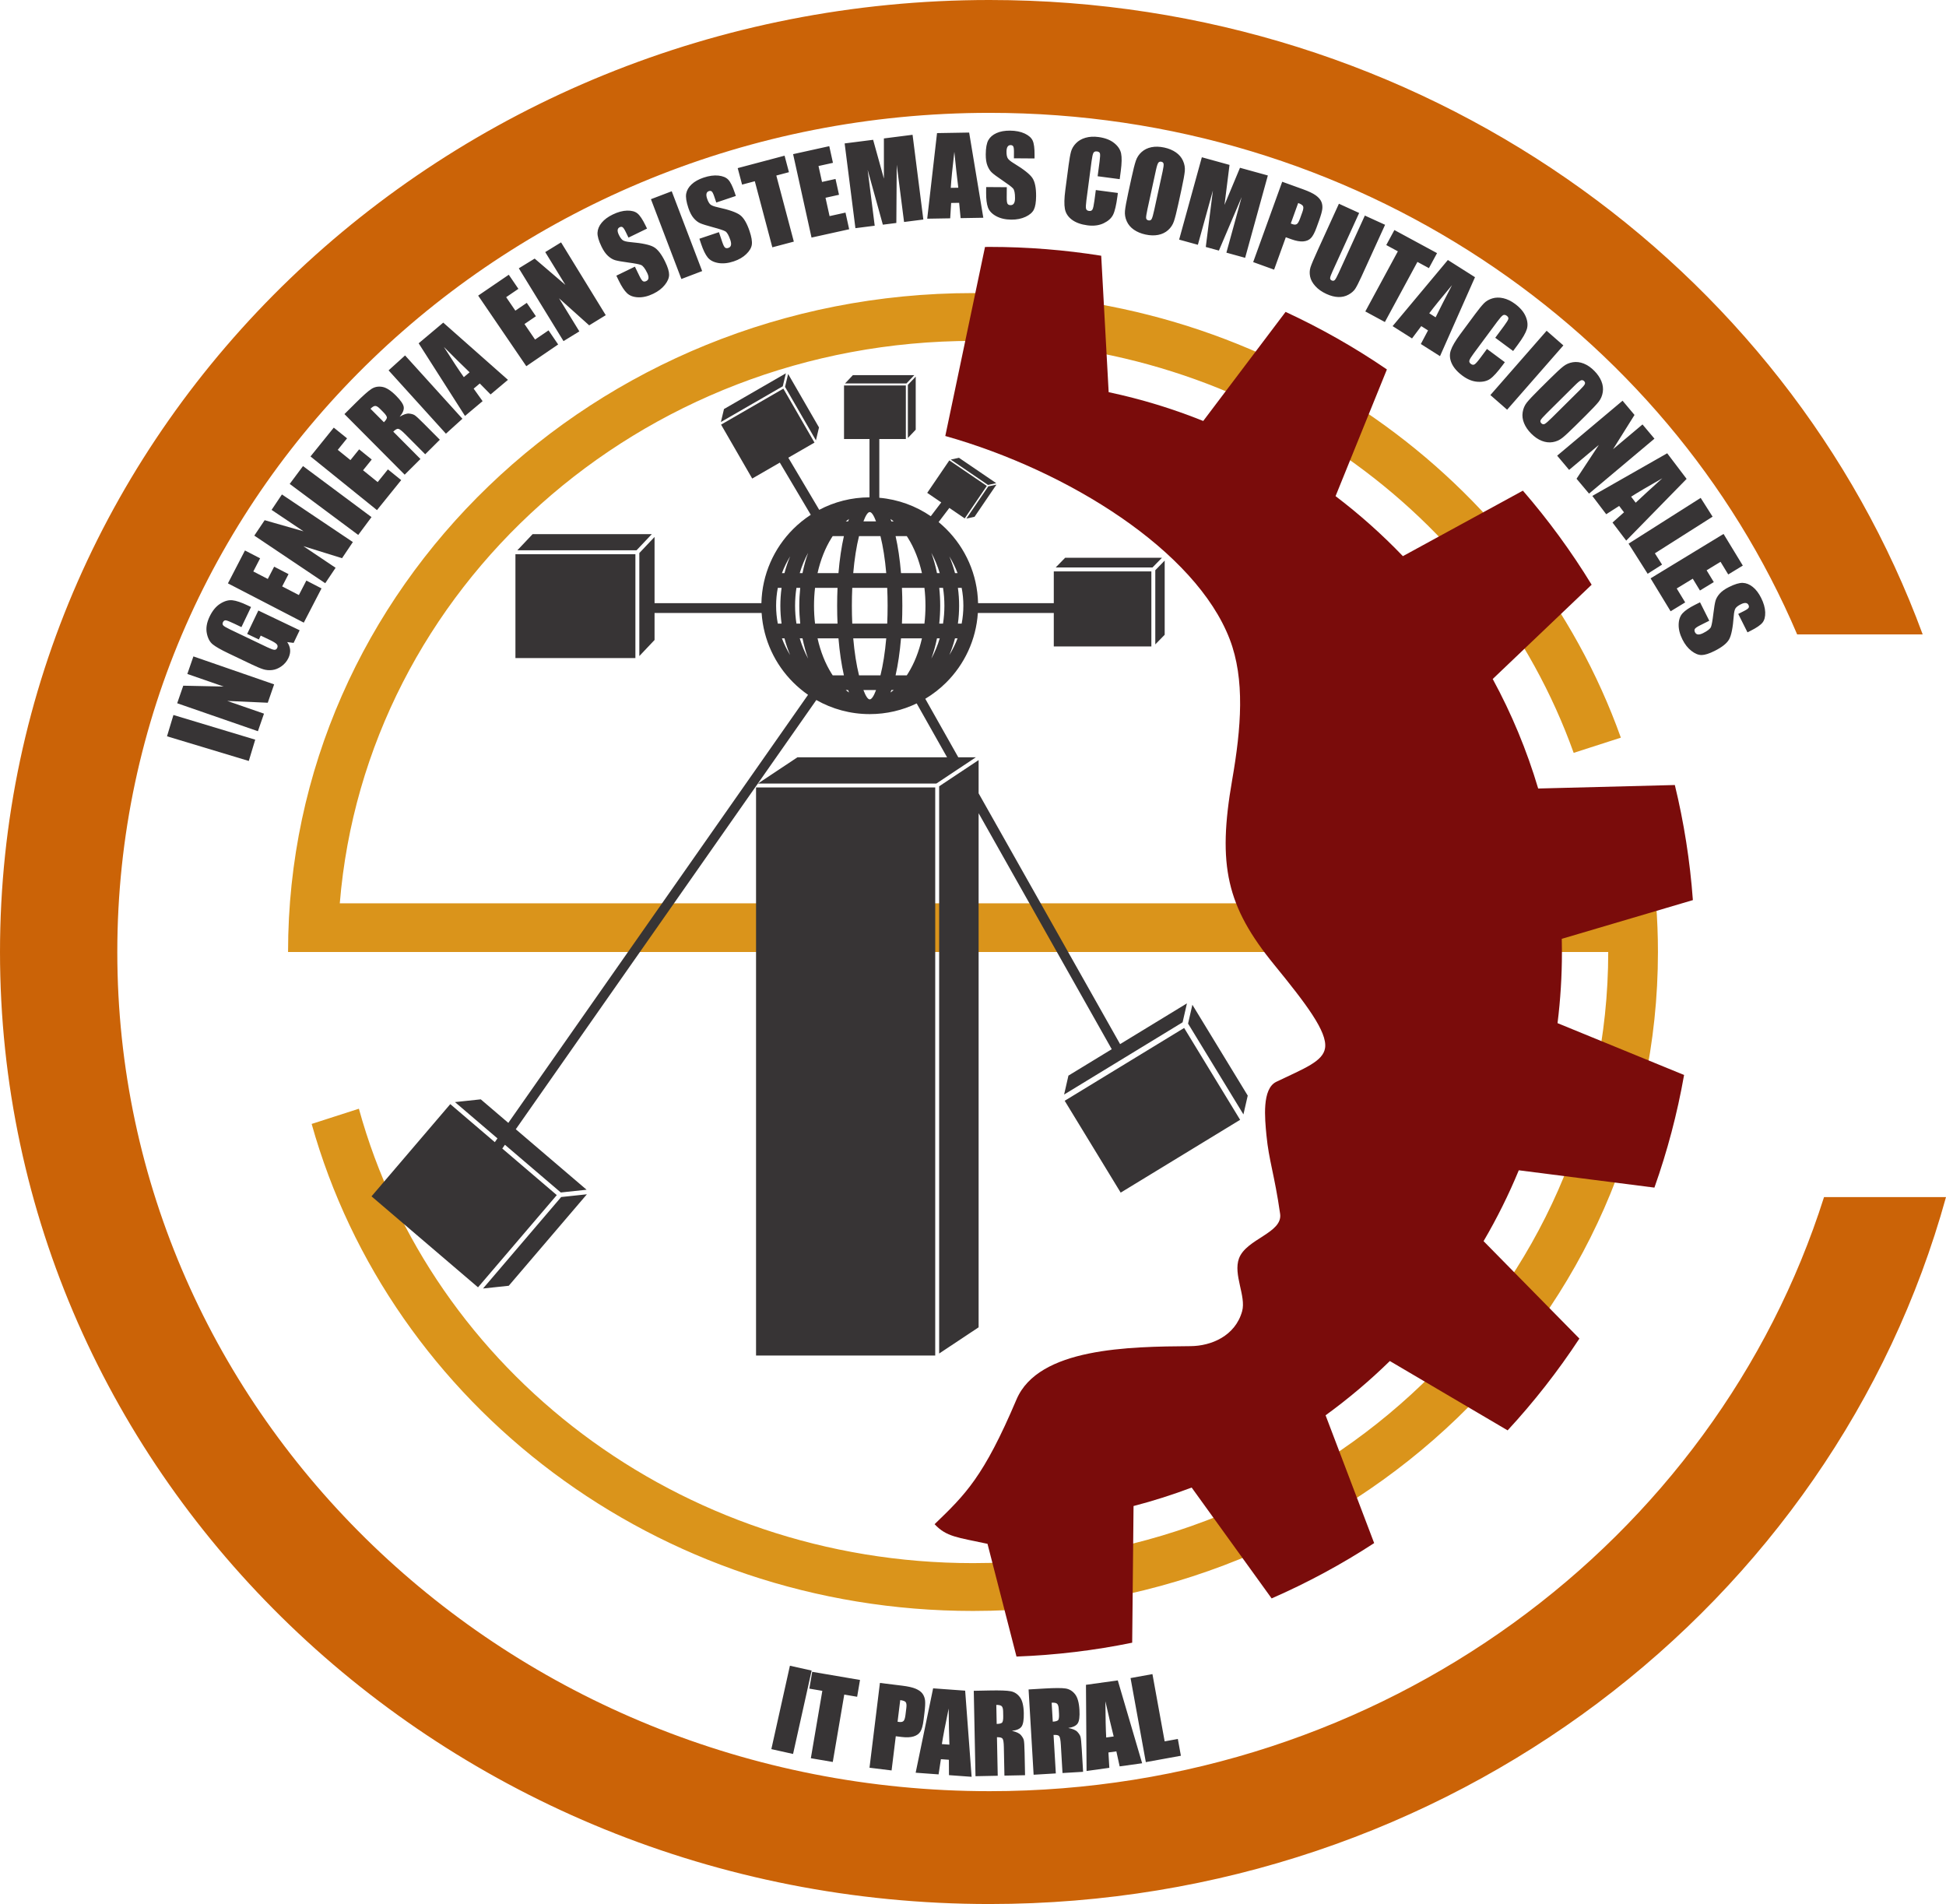 <?xml version="1.0" encoding="UTF-8"?> <!-- Creator: CorelDRAW 2019 (64-Bit) --> <svg xmlns="http://www.w3.org/2000/svg" xmlns:xlink="http://www.w3.org/1999/xlink" xml:space="preserve" width="152.457mm" height="149.166mm" version="1.1" style="shape-rendering:geometricPrecision; text-rendering:geometricPrecision; image-rendering:optimizeQuality; fill-rule:evenodd; clip-rule:evenodd" viewBox="0 0 15305.13 14974.76"> <defs> <style type="text/css"> <![CDATA[ .fil3 {fill:#373435} .fil2 {fill:#7A0C0B} .fil0 {fill:#CB6307} .fil1 {fill:#DA941B} .fil4 {fill:#373435;fill-rule:nonzero} ]]> </style> </defs> <g id="Capa_x0020_1">  <g id="Sistemas_x0020_Computacionales.cdr"> <path class="fil0" d="M7783.01 0c3387.84,0 6269.63,2082.64 7338.75,4989.51l-987.27 0c-1023.68,-2406.43 -3481.57,-4101.98 -6351.49,-4101.98 -3788.9,0 -6860.42,2954.87 -6860.42,6599.83 0,3644.98 3071.52,6599.85 6860.42,6599.85 3091.79,0 5705.54,-1967.71 6562.82,-4672.3l959.31 0c-884.04,3200.96 -3916.55,5559.84 -7522.12,5559.84 -4298.42,0 -7783.01,-3352.23 -7783.01,-7487.39 0,-4135.14 3484.59,-7487.37 7783.01,-7487.37z"></path> <path class="fil1" d="M7652.57 2304.95c2361.65,0 4368.15,1462.09 5095.36,3496.62l-371.16 119.52c-675.24,-1885.29 -2535.14,-3239.96 -4724.19,-3239.96 -2625.12,0 -4777.26,1947.91 -4980.19,4423.16l10352.55 0c9.61,126.47 14.68,254.21 14.68,383.06 0,2862.17 -2411.88,5182.43 -5387.04,5182.43 -2488.87,0 -4583.18,-1623.92 -5201.43,-3830.34l371.53 -119.64c565.74,2057.2 2513.63,3573.79 4829.89,3573.79 2759.17,0 4995.99,-2151.86 4995.99,-4806.24l-10383.03 0c0,-2862.17 2411.89,-5182.41 5387.04,-5182.41z"></path> <path class="fil2" d="M8719.6 3084.39c256.68,54.33 505.27,130.48 743.72,226.5l647.74 -857.93c278.91,129.16 545.31,280.73 796.82,452.53l-403.82 996.5c188.73,143.38 365.85,301.23 529.59,472.04l943.8 -515.12c199.81,230.65 380.73,478.11 540.73,739.73l-778.06 741.44c147.65,271.38 267.88,559.85 357.62,861.37l1074.73 -27.45c71.27,293.29 119.26,595.69 141.9,905.14l-1031.17 304.56c0.76,34.47 1.31,69.02 1.31,103.66 0,189.46 -11.82,376.16 -34.57,559.44l995.23 407.63c-53.58,304.61 -132.22,600.55 -233.37,885.86l-1066.62 -136.28c-79.67,192.9 -172.37,379.05 -276.99,557.35l753.68 766.25c-168.29,256.22 -357.26,497.61 -564.48,721.91l-926.42 -545.33c-157.61,154.24 -326.54,296.97 -505.38,426.85l382.07 1005.06c-255.04,166.26 -524.67,311.94 -806.42,435.05l-628.96 -871.85c-148.77,56.17 -301.24,104.85 -457.04,145.25l-10.66 1074.88c-295.35,60.7 -599.41,97.42 -909.92,109.06l-228.05 -886.6c-238.44,-51.45 -322.46,-54.67 -416.15,-154.39 241.47,-233.2 384.65,-369.4 644.04,-980.63 173.09,-407.89 885.42,-415.83 1369.51,-419.72 162.12,-1.28 350.68,-79.52 405.15,-274.11 33.21,-118.68 -71.9,-288.46 -24.51,-416.09 57.14,-153.91 345.03,-199.81 323.43,-350.42 -44.51,-310.37 -88.44,-418.58 -107.56,-617.97 -12.58,-131.22 -36.79,-365.63 77.92,-420.61 220.94,-105.91 368.59,-160.26 383.38,-267.23 17.43,-126.11 -148.27,-344.51 -399.97,-652.91 -374.76,-459.17 -448.03,-781.39 -331.03,-1453.18 71.34,-409.54 101.96,-792.51 -19.39,-1107.88 -267.45,-695.11 -1266.59,-1324.07 -2236.74,-1597.82l312.38 -1486.65c11.99,-0.07 23.92,-0.46 35.94,-0.46 298.8,0 591.99,23.92 877.99,69.43l58.6 1073.12z"></path> <path class="fil3" d="M8303.03 4462.94l74.29 -76.28 761.36 0 -74.31 76.28 -761.34 0zm857.14 -54.19l0 583.5 -73.89 75.86 0 -583.5 73.89 -75.86zm-104.8 675.23l-767.4 0 0 -590.13 767.4 0 0 590.13z"></path> <path class="fil3" d="M6645.91 3015.9l61.92 -65.43 483.14 0 -61.92 65.43 -483.14 0zm556.14 -54.05l0 417.6 -61.72 65.22 0 -417.6 61.72 -65.22zm-77.64 491.01l-486.26 0 0 -421.03 486.26 0 0 421.03z"></path> <path class="fil3" d="M6117.41 4904.45l29.58 0c-6.27,-45.74 -9.54,-92.69 -9.54,-140.56 0,-47.87 3.26,-94.84 9.54,-140.59l-29.58 0c-8.78,45.51 -13.4,92.5 -13.4,140.59 0,48.07 4.62,95.06 13.4,140.56zm1392.96 1160.9l-145.92 96.99 -1403.19 0 310.76 -206.58 1176.52 0 -238.9 -423.53c-111.76,53.85 -237,84.06 -369.2,84.06 -152.68,0 -296.07,-40.3 -420.11,-110.8l-2363.68 3375.86 556.82 475.6 -202.94 21.62 -439.31 -375.24 -20.77 29.7 428.65 366.13 -619.51 725.3 -837.66 -715.51 619.51 -725.29 350.27 299.18 20.79 -29.69 -334.25 -285.5 202.95 -21.6 216.7 185.11 2357.28 -3366.66c-41.98,-29.13 -81.21,-61.99 -117.24,-98.02 -141.76,-141.52 -233.78,-332.84 -247.85,-545.46l-842.06 0 0 212.26 -119.75 126.56 0 -810.33 119.75 -126.55 0 520.83 840.39 0c5.26,-227.41 99.57,-432.8 249.39,-582.64 42.18,-42.11 88.73,-79.82 138.92,-112.44l-243.48 -410.45 -217.16 125.39 -244.86 -424.14 489.82 -282.83 244.9 424.14 -205.94 118.89 243.19 409.95c118.17,-62.42 252.69,-97.85 395.4,-98.16l0 -588.97 77.22 0 0 592.25c149.27,13.11 287.56,64.79 404.85,145.02l82.28 -108.45 -110.36 -75.14 173.79 -255.27 294.83 200.73 -173.79 255.3 -120.87 -82.3 -84.46 111.34c21.14,17.45 41.47,35.9 60.85,55.26 149.95,149.71 244.27,355.1 249.52,582.51l883.47 0 0 77.22 -885.14 0c-14.07,212.62 -106.09,403.96 -247.72,545.59 -49.62,49.51 -105.26,92.98 -165.75,129.18l259.48 459.97 138.44 0 -100.68 66.94 -64.18 42.66zm79.09 -16.24l107.27 -71.27 0 261.43 1112.7 1972.49 525.71 -320.49 -34.03 148.84 -932 568.18 34.02 -148.86 340.63 -207.65 -1047.04 -1856.08 0 4043.29 -310.37 206.16 0 -4461.15 138.9 -92.26 64.2 -42.64zm-3520.56 -1721.26l120.15 -126.97 937.48 0 -120.16 126.97 -937.47 0zm928.48 847.85l-943.54 0 0 -816.95 943.54 0 0 816.95zm672.4 -1856.76l24.31 -101.94 486.7 -280.99 -24.32 101.94 -486.69 280.99zm528.8 -377.91l242.86 420.69 -24.22 101.6 -242.86 -420.7 24.22 -101.59zm1279.07 673.46l64.57 -14.09 292.94 199.45 -64.57 14.1 -292.94 -199.46zm359.51 196.79l-172.39 253.23 -64.35 14.07 172.41 -253.24 64.33 -14.06zm1540.8 4091l435.41 714.31 -33.84 147.99 -435.41 -714.27 33.84 -148.03zm375.59 904.79l-939.42 572.67 -440.37 -722.39 939.43 -572.7 440.36 722.42zm-5137.72 585.76l-614.49 719.4 -202.29 21.55 614.49 -719.37 202.29 -21.58zm1648.14 -4488.38l29.79 0c-4.88,-45.74 -7.44,-92.69 -7.44,-140.56 0,-47.87 2.56,-94.84 7.44,-140.59l-29.79 0c-7.01,45.49 -10.68,92.5 -10.68,140.59 0,48.09 3.67,95.08 10.68,140.56zm146.27 0l176.88 0c-2.02,-45.7 -3.06,-92.67 -3.06,-140.56 0,-47.92 1.04,-94.89 3.06,-140.59l-176.88 0c-5.32,45.51 -8.09,92.5 -8.09,140.59 0,48.09 2.77,95.06 8.09,140.56zm292.77 0l274.87 0c2.06,-45.55 3.13,-92.52 3.13,-140.56 0,-48.05 -1.07,-95.04 -3.13,-140.59l-274.87 0c-2.06,45.55 -3.12,92.54 -3.12,140.59 0,48.04 1.06,95.01 3.12,140.56zm390.76 0l176.88 0c5.32,-45.5 8.1,-92.47 8.1,-140.56 0,-48.09 -2.78,-95.08 -8.1,-140.59l-176.88 0c2.02,45.7 3.07,92.67 3.07,140.59 0,47.89 -1.05,94.86 -3.07,140.56zm293.36 0l29.8 0c7,-45.48 10.68,-92.47 10.68,-140.56 0,-48.09 -3.68,-95.1 -10.68,-140.59l-29.8 0c4.89,45.75 7.45,92.72 7.45,140.59 0,47.87 -2.56,94.82 -7.45,140.56zm146.76 0l29.59 0c8.77,-45.5 13.39,-92.49 13.39,-140.56 0,-48.09 -4.62,-95.08 -13.39,-140.59l-29.59 0c6.28,45.75 9.55,92.72 9.55,140.59 0,47.87 -3.26,94.82 -9.55,140.56zm-2.87 115.83l-19.98 0c-11.87,45.62 -26.77,89.57 -44.48,131.52 25.64,-41.3 47.3,-85.31 64.46,-131.52zm-139.99 0l-21.7 0c-11.34,55.95 -26.27,109.4 -44.37,159.63 26.94,-49.25 49.25,-102.79 66.08,-159.63zm-139.98 0l-164.62 0c-9.09,108.76 -23.81,207.61 -42.77,291.02l88.16 0 10.41 -16.15c47.83,-76.59 85.32,-170.18 108.81,-274.87zm-280.76 0l-259.67 0c9.63,110.99 25.35,210.17 45.51,291.02l168.67 0c20.16,-80.85 35.87,-180.03 45.5,-291.02zm-375.81 0l-164.61 0c23.48,104.69 60.98,198.28 108.8,274.87l10.42 16.15 88.16 0c-18.95,-83.41 -33.69,-182.26 -42.78,-291.02zm-282.89 0l-21.71 0c16.83,56.84 39.13,110.38 66.08,159.63 -18.1,-50.24 -33.03,-103.68 -44.36,-159.63zm-141.73 0l-19.98 0c17.16,46.21 38.83,90.22 64.46,131.52 -17.71,-41.95 -32.62,-85.9 -44.48,-131.52zm-19.98 -512.8l19.98 0c11.87,-45.62 26.77,-89.56 44.48,-131.52 -25.63,41.3 -47.3,85.32 -64.46,131.52zm139.99 0l21.71 0c11.33,-55.95 26.26,-109.37 44.36,-159.6 -26.94,49.22 -49.25,102.76 -66.08,159.6zm139.99 0l164.61 0c9.09,-108.76 23.79,-207.58 42.78,-290.99l-88.16 0 -10.42 16.15c-47.85,76.58 -85.32,170.15 -108.8,274.84zm280.75 0l259.67 0c-9.63,-110.99 -25.34,-210.14 -45.5,-290.99l-168.67 0c-20.16,80.85 -35.88,180 -45.51,290.99zm375.81 0l164.62 0c-23.49,-104.69 -60.97,-198.26 -108.81,-274.84l-10.41 -16.15 -88.16 0c18.97,83.41 33.68,182.23 42.77,290.99zm282.9 0l21.7 0c-16.83,-56.84 -39.13,-110.38 -66.08,-159.6 18.1,50.23 33.03,103.65 44.37,159.6zm141.72 0l19.98 0c-17.16,-46.2 -38.82,-90.22 -64.46,-131.52 17.71,41.96 32.62,85.9 44.48,131.52zm-859.33 -406.82l18.45 0 7.18 -19.24c-8.69,5.95 -17.23,12.37 -25.63,19.24zm139.09 0l99.29 0c-17.6,-46.84 -34.67,-73.34 -49.64,-73.34 -14.97,0 -32.02,26.5 -49.64,73.34zm219.92 0l18.45 0c-8.4,-6.88 -16.94,-13.29 -25.63,-19.24l7.18 19.24zm18.43 1326.47l-18.43 0 -7.18 19.23c8.67,-5.97 17.23,-12.39 25.61,-19.23zm-139.07 0l-99.27 0c17.6,46.81 34.67,73.32 49.62,73.32 14.97,0 32.04,-26.51 49.64,-73.32zm-219.92 0l-18.43 0c8.4,6.85 16.94,13.26 25.61,19.21l-7.18 -19.21zm685.29 5233.88l-1409.24 0 0 -4467.78 1409.24 0 0 4467.78z"></path> <path class="fil4" d="M1364.01 5623.29l643.26 193.99 -50.55 167.53 -643.23 -193.99 50.52 -167.53zm157.15 -460.8l634.86 219.9 -50.03 144.46 -318.43 -14.11 288.68 99.98 -47.83 138.07 -634.86 -219.92 47.81 -138.05 317.85 6.75 -285.88 -99.02 47.83 -138.05zm453.21 -388.33l-75.45 157.85 -55.06 -26.3c-34.73,-16.61 -57.1,-25.57 -67.2,-26.79 -10.24,-1.26 -17.92,3.67 -23.17,14.67 -4.52,9.46 -3.93,17.73 1.97,24.78 5.75,7.01 24.22,17.86 55.15,32.66l290.69 138.94c27.08,12.94 45.88,19.9 56.08,20.53 10.22,0.63 17.79,-4.05 22.68,-14.27 5.38,-11.23 4.11,-21.1 -3.66,-29.82 -7.79,-8.6 -25.84,-19.74 -54.08,-33.23l-71.77 -34.31 -14.67 30.64 -91.95 -43.95 87.92 -183.91 324.92 155.31 -47.45 99.24 -50.39 -6.19c13.66,19.7 21.23,39.95 22.94,60.7 1.62,20.86 -2.87,42.41 -13.41,64.52 -12.63,26.42 -30.82,48.03 -54.76,64.96 -23.9,16.84 -48.09,26.77 -72.8,29.52 -24.65,2.98 -48.11,0.85 -70.39,-6.01 -22.22,-7.03 -54.25,-20.45 -95.86,-40.34l-180.11 -86.08c-57.85,-27.67 -98.41,-50.81 -121.59,-69.58 -23.33,-18.82 -38.78,-48.2 -46.53,-88.14 -7.73,-39.95 -0.33,-83.33 22.09,-130.19 22.04,-46.1 49.72,-79.78 83.28,-101.08 33.57,-21.31 65.57,-30.47 96.02,-27.23 30.57,3.32 70.58,16.79 120.4,40.6l26.18 12.52zm-181.74 -186.13l133.95 -258.73 119.18 61.7 -53.5 103.35 113.9 58.97 49.97 -96.56 113.13 58.58 -49.98 96.55 131.26 67.93 58.96 -113.9 119.18 61.71 -139.42 269.28 -596.64 -308.88zm424.75 -699.26l557.9 374.36 -85.19 126.96 -304.3 -94.77 253.66 170.22 -81.4 121.32 -557.9 -374.38 81.4 -121.3 305.64 87.48 -251.2 -168.57 81.4 -121.32zm165.69 -223.17l538.86 401.24 -104.49 140.35 -538.87 -401.24 104.5 -140.35zm59.09 -75.79l183.05 -226.69 104.43 84.31 -73.12 90.55 99.8 80.56 68.3 -84.57 99.11 80.02 -68.29 84.59 115 92.85 80.56 -99.79 104.43 84.29 -190.51 235.93 -522.74 -422.05zm266.9 -333.04l87.64 -87.12c58.42,-58.11 100.18,-95.21 125.35,-111.25 25.18,-16.04 53.52,-21.25 85.04,-15.67 31.4,5.49 67.36,28.63 107.71,69.19 36.83,37.03 56.95,66.54 60.38,88.47 3.54,21.79 -7.05,47.51 -31.65,76.97 30.58,-18.23 55.22,-26.56 73.88,-24.73 18.49,1.77 33.09,6.01 43.6,12.54 10.57,6.44 34.93,28.93 73.16,67.39l125.07 125.79 -115.06 114.38 -157.59 -158.51c-25.35,-25.5 -43.03,-39.29 -53.13,-41.41 -10.02,-2.24 -23.46,5.14 -40.42,22l213.79 215.05 -124.08 123.36 -473.69 -476.45zm204.92 -42.04l105.41 106.02c13.85,-13.79 21.6,-25.28 23.31,-34.58 1.75,-9.29 -7.81,-24.54 -28.67,-45.53l-26.07 -26.2c-15.06,-15.15 -27.67,-22.39 -37.67,-21.81 -10,0.56 -22.16,8.03 -36.31,22.11zm271.93 -419.33l450.99 498.01 -129.7 117.45 -450.97 -498.01 129.68 -117.45zm300.26 -258.03l508.85 449.97 -136.65 114.87 -84.86 -86.21 -48.22 40.54 70.33 98.42 -138.36 116.33 -364.52 -571.31 193.42 -162.6zm207.24 390.61c-55.4,-52.93 -122.77,-119.44 -202.36,-199.58 69.84,109.93 122.17,189.11 156.96,237.74l45.4 -38.17zm67.41 -603.07l240.7 -164.15 75.62 110.88 -96.15 65.57 72.27 105.95 89.81 -61.26 71.79 105.26 -89.83 61.24 83.28 122.11 105.96 -72.27 75.62 110.88 -250.53 170.85 -378.54 -555.08zm651.94 -418.73l351.48 572.6 -130.33 79.97 -237.24 -212.81 159.81 260.35 -124.52 76.43 -351.45 -572.59 124.51 -76.44 241.49 206.75 -158.26 -257.84 124.51 -76.43zm676.15 -108.43l-145.95 70.88 -21.68 -44.69c-10.16,-20.9 -18.56,-33.34 -25.04,-37.27 -6.47,-3.95 -13.94,-3.76 -22.62,0.43 -9.41,4.58 -14.69,11.87 -15.75,21.98 -1.14,9.98 2.08,22.77 9.67,38.42 9.77,20.11 19.95,33.92 30.34,41.43 10.25,7.46 31.02,12.67 62.4,15.36 89.89,7.82 150.43,20.75 181.42,38.57 31.15,17.77 61.03,56.32 89.72,115.41 20.9,43.04 31.21,77.2 31.1,102.59 -0.17,25.26 -11.22,51.72 -33.46,79.5 -22.05,27.86 -52.2,51.02 -90.53,69.62 -42.02,20.4 -81.71,29.75 -119.22,28.3 -37.41,-1.51 -66.6,-12.36 -87.81,-32.42 -21.18,-20.24 -42.77,-53.05 -64.72,-98.25l-19.23 -39.59 145.94 -70.87 35.68 73.48c11.01,22.67 20.1,36.18 27.34,40.71 7.23,4.51 16.02,4.18 26.46,-0.89 10.44,-5.06 16.22,-12.92 17.3,-23.66 1.13,-10.64 -2.24,-24.08 -10.03,-40.13 -17.27,-35.54 -33.42,-56.49 -48.35,-62.61 -15.37,-6.06 -48.72,-12.55 -100.18,-19.34 -51.52,-6.94 -86.42,-13.28 -104.82,-18.82 -18.3,-5.58 -36.71,-16.65 -55.02,-33.27 -18.28,-16.58 -35.29,-40.9 -50.87,-72.99 -22.46,-46.25 -33.03,-82.95 -31.58,-110.09 1.47,-27.15 12.34,-53.06 32.81,-77.94 20.51,-24.89 49.31,-46.27 86.63,-64.4 40.74,-19.79 78.58,-29.99 113.73,-30.84 35.09,-0.65 62.09,6.66 81.16,22.29 19,15.47 40.26,47.19 63.57,95.19l11.62 23.94zm194.16 -293.6l239.41 627.78 -163.48 62.34 -239.43 -627.76 163.5 -62.36zm504.21 37.01l-153.81 51.65 -15.82 -47.1c-7.38,-22 -14.11,-35.41 -20.05,-40.14 -5.91,-4.73 -13.35,-5.52 -22.48,-2.45 -9.94,3.32 -16.09,9.87 -18.45,19.76 -2.39,9.77 -0.83,22.86 4.7,39.36 7.12,21.18 15.43,36.17 24.81,44.97 9.21,8.69 29.15,16.5 59.92,23.18 88.14,19.21 146.56,39.79 175.01,61.42 28.63,21.6 53.35,63.63 74.27,125.89 15.24,45.36 21.1,80.57 17.75,105.72 -3.39,25.04 -17.75,49.88 -43.34,74.59 -25.43,24.83 -58.29,43.93 -98.66,57.5 -44.28,14.88 -84.86,19.08 -121.87,12.87 -36.9,-6.28 -64.46,-20.77 -82.95,-43.38 -18.43,-22.79 -35.66,-58.08 -51.65,-105.72l-14.01 -41.72 153.79 -51.65 26 77.44c8.03,23.87 15.32,38.43 21.91,43.84 6.62,5.4 15.37,6.21 26.37,2.49 11.01,-3.67 17.73,-10.72 20.19,-21.27 2.49,-10.37 0.82,-24.14 -4.84,-41.06 -12.59,-37.45 -25.94,-60.27 -39.95,-68.27 -14.5,-7.97 -46.75,-18.65 -96.92,-31.95 -50.22,-13.46 -83.99,-24.21 -101.54,-32.04 -17.44,-7.88 -34.29,-21.21 -50.34,-40.02 -16,-18.8 -29.79,-45.09 -41.15,-78.91 -16.35,-48.72 -22.15,-86.48 -17.27,-113.22 4.92,-26.72 19.01,-51.04 42.51,-73.1 23.5,-22.09 54.8,-39.61 94.12,-52.82 42.95,-14.43 81.77,-19.7 116.74,-16.09 34.9,3.83 60.75,14.54 77.66,32.47 16.88,17.79 33.88,51.94 50.87,102.54l8.49 25.22zm383.34 -316.74l34.38 129.75 -99.35 26.33 137.76 519.7 -169.13 44.82 -137.76 -519.7 -100.16 26.55 -34.38 -129.73 368.63 -97.73zm67.04 -12.08l284.5 -62.81 28.93 131.06 -113.64 25.09 27.67 125.24 106.15 -23.44 27.48 124.41 -106.16 23.41 31.87 144.35 125.24 -27.67 28.93 131.05 -296.09 65.37 -144.87 -656.06zm939.61 -152.29l84.75 666.5 -151.66 19.27 -57.63 -449.87 -3.04 457.6 -106.17 13.48 -119.5 -431.73 55.49 439.87 -151.68 19.28 -84.73 -666.5 223.97 -28.47c11.45,39.52 24.38,86.1 38.72,139.35l46.1 166.11 -0.13 -316.21 225.53 -28.69zm445.04 -17.58l111.34 670.06 -178.49 3.02 -11.51 -120.43 -62.98 1.07 -7.45 120.76 -180.74 3.06 77.19 -673.27 252.65 -4.29zm-85.36 433.86c-9.65,-76.02 -20.03,-170.13 -31.27,-282.51 -15.09,129.38 -24.36,223.83 -28.04,283.51l59.31 -1zm599.57 -230.14l-162.21 -1.16 0.35 -49.68c0.17,-23.22 -1.84,-38.11 -5.91,-44.5 -4.05,-6.4 -10.83,-9.56 -20.46,-9.63 -10.46,-0.09 -18.41,4.12 -23.86,12.7 -5.45,8.44 -8.23,21.31 -8.36,38.72 -0.17,22.37 2.83,39.24 8.82,50.6 5.86,11.23 22.2,25.11 49.11,41.44 77.12,46.83 125.66,85.27 145.56,115 20.03,29.75 29.73,77.52 29.24,143.21 -0.35,47.85 -6.23,83.04 -17.6,105.74 -11.33,22.57 -33.01,41.39 -65.24,56.45 -32.11,15.19 -69.39,22.59 -112.01,22.28 -46.7,-0.35 -86.43,-9.57 -119.41,-27.49 -32.86,-17.95 -54.22,-40.61 -64.35,-67.98 -10,-27.56 -14.82,-66.52 -14.45,-116.77l0.33 -44.01 162.21 1.15 -0.59 81.69c-0.18,25.19 1.99,41.35 6.46,48.61 4.49,7.25 12.52,10.86 24.14,10.94 11.6,0.07 20.24,-4.4 25.98,-13.56 5.73,-9.03 8.66,-22.57 8.79,-40.41 0.28,-39.5 -4.92,-65.44 -15.58,-77.55 -11.1,-12.26 -38.13,-32.85 -81.23,-61.74 -43.12,-29.07 -71.58,-50.22 -85.62,-63.35 -13.92,-13.11 -25.52,-31.19 -34.58,-54.19 -9.02,-22.98 -13.48,-52.33 -13.24,-88.01 0.37,-51.39 7.18,-88.98 20.51,-112.68 13.35,-23.68 34.58,-42.09 63.95,-55.3 29.42,-13.22 64.72,-19.64 106.2,-19.34 45.29,0.33 83.73,7.97 115.61,22.79 31.74,14.95 52.7,33.49 62.88,55.93 10.16,22.33 15.15,60.14 14.76,113.5l-0.2 26.62zm669.73 162.82l-173.45 -22.92 15.28 -115.66c4.44,-33.68 5.38,-54.84 2.84,-63.74 -2.56,-8.75 -10.15,-14.04 -22.63,-15.69 -14.03,-1.86 -23.68,2 -28.8,11.61 -5.15,9.74 -10.01,31.38 -14.45,65.04l-40.83 309.06c-4.29,32.42 -5.1,53.71 -2.62,64.19 2.49,10.31 10.42,16.37 23.61,18.13 12.74,1.68 21.82,-2.15 27.06,-11.59 5.23,-9.3 10.29,-32.33 15.13,-68.97l11.07 -83.79 173.45 22.9 -3.43 25.98c-9.13,69.05 -20.49,117.38 -33.99,144.87 -13.5,27.65 -38.46,50.03 -74.59,67.39 -36.27,17.36 -78.69,22.74 -127.5,16.3 -50.67,-6.7 -91.29,-21.36 -121.85,-44.1 -30.4,-22.72 -48.94,-51.02 -55.3,-84.97 -6.37,-33.99 -5.25,-83.52 3.37,-148.77l25.69 -194.52c6.32,-48 12.76,-83.72 19.17,-107.3 6.53,-23.54 19.26,-45.42 38.63,-65.41 19.19,-20.03 44.11,-34.58 74.71,-43.54 30.6,-8.95 64.69,-10.87 102.3,-5.9 50.96,6.74 91.76,22.11 122.4,46.29 30.51,24.03 49.05,51.46 55.69,82.32 6.5,30.84 5.64,77.26 -2.59,139.46l-8.36 63.31zm461.7 192.46c-14.34,65.99 -26,112.26 -35.16,138.96 -9.02,26.87 -24.14,49.79 -45.4,68.93 -21.25,19.14 -47.18,31.75 -77.63,37.89 -30.45,6.12 -64.13,5.18 -101.07,-2.85 -35.14,-7.64 -65.27,-20.29 -90.72,-37.84 -25.44,-17.58 -44.26,-39.62 -56.15,-66.26 -12.02,-26.66 -16.67,-53.89 -14.11,-81.6 2.71,-27.78 11.31,-75.44 26,-142.95l24.42 -112.33c14.36,-66 26,-112.29 35.16,-138.99 9.02,-26.87 24.14,-49.79 45.4,-68.93 21.27,-19.14 47.18,-31.75 77.63,-37.89 30.45,-6.12 64.15,-5.16 101.1,2.87 35.11,7.64 65.26,20.27 90.69,37.82 25.46,17.58 44.28,39.62 56.17,66.26 12,26.66 16.65,53.91 14.11,81.6 -2.73,27.8 -11.33,75.47 -26.02,142.97l-24.42 112.34zm-124.08 -252.85c6.64,-30.4 9.2,-50.28 7.75,-59.57 -1.5,-9.18 -7.34,-14.93 -17.58,-17.15 -8.71,-1.9 -16.08,0.11 -22.31,6 -6.03,5.8 -12.8,25.61 -20.16,59.36l-66.62 306.38c-8.28,38.06 -11.87,61.9 -10.73,71.42 1.07,9.66 7.16,15.63 18.23,18.04 11.36,2.45 19.79,-1.09 25.2,-10.62 5.4,-9.54 12.26,-33.7 20.64,-72.29l65.57 -301.57zm827.66 31.39l-178.64 647.68 -147.39 -40.65 120.21 -437.34 -179.15 421.08 -103.18 -28.45 56.1 -444.48 -118.33 427.29 -147.36 -40.65 178.64 -647.68 217.65 60.04c-4.66,40.89 -10.68,88.85 -17.99,143.52l-21.47 171.02 121.76 -291.84 219.16 60.45zm112.94 49.37l165.49 59.8c44.71,16.17 77.81,32.06 99.4,47.83 21.4,15.71 35.85,32.39 43.2,49.94 7.32,17.69 9.59,36.72 7.23,57.08 -2.58,20.47 -10.99,50.37 -25.28,89.92l-19.88 54.97c-14.54,40.22 -29.28,68.16 -44.32,83.48 -14.95,15.52 -35.42,24.22 -61.05,26.11 -25.8,1.82 -56.6,-3.74 -92.43,-16.7l-44.06 -15.91 -92.1 254.82 -164.55 -59.47 228.35 -631.87zm125.59 167.31l-58.18 160.99c4.56,1.95 8.49,3.5 11.85,4.71 15.04,5.45 26.76,5.47 35.33,0.13 8.36,-5.25 16.88,-19.64 25.32,-43.06l18.82 -52.07c7.8,-21.55 9.59,-36.87 5.15,-45.87 -4.3,-8.93 -17.14,-17.17 -38.29,-24.83zm683.51 171.26l-186.39 408.68c-21.16,46.38 -37.56,78.25 -49.05,95.58 -11.67,17.39 -29.34,32.66 -53.16,45.62 -23.86,13.07 -50.26,19.06 -79.11,18.21 -28.97,-0.94 -59.92,-8.82 -92.91,-23.85 -36.44,-16.63 -65.89,-37.37 -88.16,-62.16 -22.44,-24.87 -36.11,-50.08 -41.08,-75.69 -5.06,-25.8 -3.83,-49.96 3.39,-72.66 7.37,-22.63 26.76,-68.56 58.2,-137.45l165.1 -361.94 159.19 72.62 -209.14 458.52c-12.17,26.66 -18.56,44.43 -19.08,53.06 -0.59,8.75 3.5,15.15 12.15,19.09 9.79,4.46 18.1,3.28 24.65,-3.55 6.59,-6.96 16.81,-25.63 30.67,-56.01l205.56 -450.66 159.19 72.6zm408.63 222.82l-63.9 118.04 -90.39 -48.92 -255.93 472.82 -153.87 -83.28 255.93 -472.82 -91.14 -49.33 63.89 -118.04 335.41 181.54zm298.54 189.33l-275.21 620.99 -150.79 -95.56 56.54 -106.95 -53.22 -33.73 -72.57 96.8 -152.69 -96.77 434.52 -520.05 213.42 135.27zm-309.75 315.53c33.73,-68.79 76.79,-153.12 129.12,-253.19 -83.68,99.81 -143.37,173.61 -179.22,221.46l50.09 31.73zm609.64 264.97l-140.59 -104.15 69.47 -93.72c20.23,-27.3 31.3,-45.36 33.4,-54.37 2,-8.88 -2.08,-17.18 -12.19,-24.69 -11.36,-8.43 -21.66,-9.75 -30.82,-3.83 -9.22,6.04 -23.96,22.59 -44.19,49.88l-185.58 250.46c-19.49,26.28 -30.51,44.51 -33.45,54.87 -2.8,10.24 1.18,19.37 11.87,27.29 10.35,7.66 20.14,8.73 29.28,3.02 9.09,-5.6 24.68,-23.29 46.67,-52.99l50.34 -67.89 140.57 104.15 -15.58 21.06c-41.48,55.95 -74.86,92.69 -100.01,110.18 -25.2,17.65 -57.89,25.13 -97.9,22.77 -40.15,-2.41 -79.85,-18.28 -119.42,-47.58 -41.06,-30.43 -69.47,-62.95 -85.16,-97.66 -15.59,-34.6 -18.06,-68.36 -7.14,-101.12 10.9,-32.81 35.9,-75.6 75.09,-128.48l116.79 -157.64c28.83,-38.91 51.79,-67.01 68.82,-84.53 17.14,-17.42 38.89,-30.38 65.51,-38.48 26.5,-8.2 55.35,-8.83 86.48,-1.84 31.08,7.03 61.83,21.9 92.3,44.45 41.3,30.6 69.51,63.83 84.6,99.86 15.03,35.81 17.92,68.79 8.75,98.99 -9.29,30.12 -32.55,70.3 -69.89,120.71l-38.02 51.28zm395.16 -44.01l-442.37 505.66 -131.69 -115.19 442.39 -505.67 131.67 115.2zm96.11 630.23c-47.96,47.54 -82.91,80.02 -105.11,97.45 -22.2,17.62 -47.36,28.62 -75.62,33.11 -28.23,4.49 -56.86,0.96 -85.73,-10.46 -28.86,-11.44 -56.62,-30.55 -83.23,-57.38 -25.33,-25.55 -43.73,-52.55 -55.53,-81.15 -11.78,-28.58 -15.57,-57.32 -11.05,-86.12 4.44,-28.91 15.34,-54.28 32.57,-76.15 17.4,-21.84 50.56,-57.15 99.61,-105.78l81.64 -80.94c47.94,-47.53 82.91,-80.04 105.11,-97.46 22.2,-17.65 47.36,-28.63 75.62,-33.12 28.26,-4.49 56.86,-0.96 85.73,10.46 28.89,11.42 56.62,30.58 83.23,57.43 25.33,25.52 43.76,52.53 55.54,81.1 11.8,28.58 15.58,57.32 11.05,86.12 -4.43,28.91 -15.37,54.3 -32.55,76.15 -17.43,21.84 -50.61,57.15 -99.66,105.78l-81.62 80.96zm33.51 -279.66c22.11,-21.91 35.07,-37.18 38.91,-45.77 3.74,-8.51 1.98,-16.52 -5.4,-23.96 -6.28,-6.32 -13.55,-8.64 -21.98,-7.1 -8.23,1.58 -24.7,14.52 -49.23,38.83l-222.63 220.78c-27.65,27.43 -43.62,45.47 -47.87,54.07 -4.36,8.7 -2.48,17.03 5.49,25.06 8.18,8.25 17.18,9.87 26.89,4.82 9.75,-5.08 28.63,-21.6 56.67,-49.42l219.14 -217.3zm586.72 382.88l-514.38 432.2 -98.37 -117.05 175.43 -266.11 -233.89 196.53 -93.99 -111.87 514.4 -432.19 93.99 111.86 -168.8 269.38 231.64 -194.61 93.97 111.86zm252.97 316.24l-475.01 485.55 -107.84 -142.24 90.37 -80.41 -38.06 -50.22 -101.85 65.31 -109.21 -144.06 588.93 -335.3 152.66 201.37zm-400.55 187.31c55.67,-52.65 125.47,-116.61 209.51,-192.06 -113.31,64.24 -195.02,112.52 -245.36,144.78l35.85 47.27zm604.89 109.95l-453.95 288.1 56.43 88.92 -113.31 71.92 -150.17 -236.67 567.26 -360.01 93.74 147.74zm86.19 135.7l151.44 248.89 -114.65 69.75 -60.5 -99.41 -109.58 66.67 56.52 92.87 -108.83 66.23 -56.51 -92.89 -126.27 76.85 66.67 109.57 -114.65 69.76 -157.61 -259.07 573.96 -349.22zm188.27 774.02l-72.79 -144.98 44.41 -22.29c20.74,-10.42 33.07,-18.99 36.92,-25.52 3.84,-6.53 3.58,-14 -0.75,-22.61 -4.68,-9.35 -12.04,-14.54 -22.15,-15.48 -10.02,-0.98 -22.74,2.39 -38.3,10.2 -19.99,10.03 -33.64,20.38 -41.04,30.89 -7.32,10.33 -12.24,31.16 -14.52,62.59 -6.63,89.98 -18.75,150.7 -36.16,181.93 -17.36,31.37 -55.51,61.75 -114.2,91.23 -42.75,21.47 -76.79,32.24 -102.15,32.46 -25.29,0.17 -51.9,-10.55 -79.96,-32.4 -28.15,-21.68 -51.7,-51.52 -70.83,-89.61 -20.95,-41.73 -30.82,-81.31 -29.88,-118.82 1.02,-37.44 11.46,-66.76 31.25,-88.25 19.97,-21.43 52.48,-43.47 97.4,-66.02l39.33 -19.74 72.78 144.98 -73 36.63c-22.5,11.32 -35.89,20.58 -40.32,27.87 -4.42,7.29 -3.98,16.08 1.22,26.48 5.21,10.35 13.14,16.02 23.9,16.97 10.64,1 24.03,-2.56 40,-10.57 35.3,-17.73 56.03,-34.15 61.96,-49.16 5.84,-15.45 11.89,-48.9 17.99,-100.44 6.26,-51.61 12.15,-86.57 17.43,-105.04 5.36,-18.39 16.17,-36.95 32.52,-55.49 16.37,-18.5 40.46,-35.83 72.34,-51.83 45.92,-23.07 82.5,-34.12 109.66,-33.05 27.17,1.11 53.21,11.64 78.36,31.77 25.17,20.16 46.92,48.7 65.54,85.76 20.32,40.47 31.02,78.17 32.36,113.31 1.11,35.09 -5.84,62.18 -21.21,81.47 -15.23,19.19 -46.64,40.86 -94.34,64.8l-23.79 11.94z"></path> <path class="fil4" d="M6383.42 13138.67l-146.01 655.8 -170.79 -38.02 146.02 -655.82 170.78 38.04zm380.5 73.74l-22.57 132.31 -101.31 -17.27 -90.35 529.99 -172.5 -29.4 90.37 -530 -102.15 -17.41 22.57 -132.3 375.94 64.08zm156.61 23.49l174.64 21.47c47.19,5.79 82.99,13.91 107.53,24.47 24.36,10.55 42.18,23.59 53.24,39.07 11.07,15.63 17.55,33.66 19.77,54.06 2.03,20.51 0.5,51.55 -4.62,93.28l-7.14 58.03c-5.21,42.42 -13.37,72.95 -24.63,91.25 -11.12,18.45 -29.11,31.49 -53.71,39.04 -24.74,7.51 -56.02,8.95 -93.81,4.3l-46.51 -5.71 -33.05 268.92 -173.65 -21.33 81.95 -666.85zm159.67 135.16l-20.88 169.89c4.88,0.87 9.08,1.54 12.6,1.95 15.87,1.97 27.32,-0.63 34.47,-7.73 6.99,-7 12.07,-22.91 15.11,-47.63l6.74 -54.93c2.8,-22.79 1.14,-38.11 -5.18,-45.88 -6.17,-7.75 -20.54,-12.94 -42.86,-15.67zm510.74 -74.27l50.72 677.36 -178.04 -13 -0.67 -120.98 -62.82 -4.6 -18.25 119.59 -180.29 -13.17 137.34 -663.61 252.02 18.4zm-123.99 424.45c-2.76,-76.59 -4.65,-171.23 -5.78,-284.16 -26.61,127.5 -44.36,220.73 -53.39,279.83l59.17 4.34zm191.62 -423.47l123.55 -2.49c82.41,-1.67 138.23,0.33 167.51,6.1 29.26,5.8 53.39,21.58 72.31,47.38 18.93,25.68 28.96,67.24 30.12,124.43 1.05,52.22 -4.75,87.46 -17.42,105.7 -12.5,18.21 -37.91,29.5 -76.04,33.81 34.71,7.92 58.29,18.91 70.47,33.12 12.17,14.05 19.81,27.21 22.9,39.2 3.19,11.95 5.27,45.05 6.36,99.26l3.59 177.34 -162.19 3.28 -4.53 -223.48c-0.72,-35.96 -3.99,-58.14 -9.83,-66.65 -5.69,-8.53 -20.51,-12.47 -44.43,-12l6.12 303.17 -174.92 3.54 -13.59 -671.73zm177.27 111.13l3.02 149.44c19.55,-0.39 33.07,-3.34 40.73,-8.9 7.68,-5.51 11.29,-23.14 10.68,-52.72l-0.74 -36.95c-0.44,-21.35 -4.53,-35.3 -12.17,-41.8 -7.64,-6.5 -21.56,-9.48 -41.52,-9.06zm253.92 -121.72l123.36 -7.29c82.25,-4.86 138.11,-5.01 167.59,-0.37 29.48,4.64 54.19,19.48 74.11,44.54 19.9,24.91 31.54,66.06 34.92,123.16 3.08,52.14 -1.36,87.57 -13.31,106.28 -11.78,18.69 -36.72,30.95 -74.68,36.75 35,6.57 58.99,16.63 71.73,30.36 12.69,13.57 20.81,26.42 24.38,38.26 3.65,11.85 7.03,44.82 10.22,98.95l10.44 177.07 -161.95 9.55 -13.17 -223.12c-2.11,-35.9 -6.24,-57.95 -12.42,-66.22 -6.01,-8.29 -20.96,-11.67 -44.84,-10.26l17.86 302.71 -174.66 10.31 -39.57 -670.69zm181.4 104.14l8.81 149.25c19.51,-1.16 32.93,-4.64 40.37,-10.48 7.46,-5.8 10.37,-23.58 8.64,-53.11l-2.19 -36.87c-1.26,-21.36 -5.91,-35.12 -13.76,-41.33 -7.9,-6.19 -21.94,-8.62 -41.87,-7.46zm520.13 -175.41l191.56 651.68 -176.81 24.61 -26 -118.15 -62.4 8.68 7.2 120.76 -179.04 24.91 -4.8 -677.66 250.28 -34.83zm-32.28 441.01c-18.76,-74.31 -40.43,-166.46 -65.2,-276.63 0.69,130.23 2.88,225.13 6.46,284.8l58.75 -8.16zm304.8 -490.48l96.15 529 103.61 -18.84 24.01 132.03 -275.79 50.11 -120.14 -661.03 172.15 -31.27z"></path> </g> </g> </svg> 
